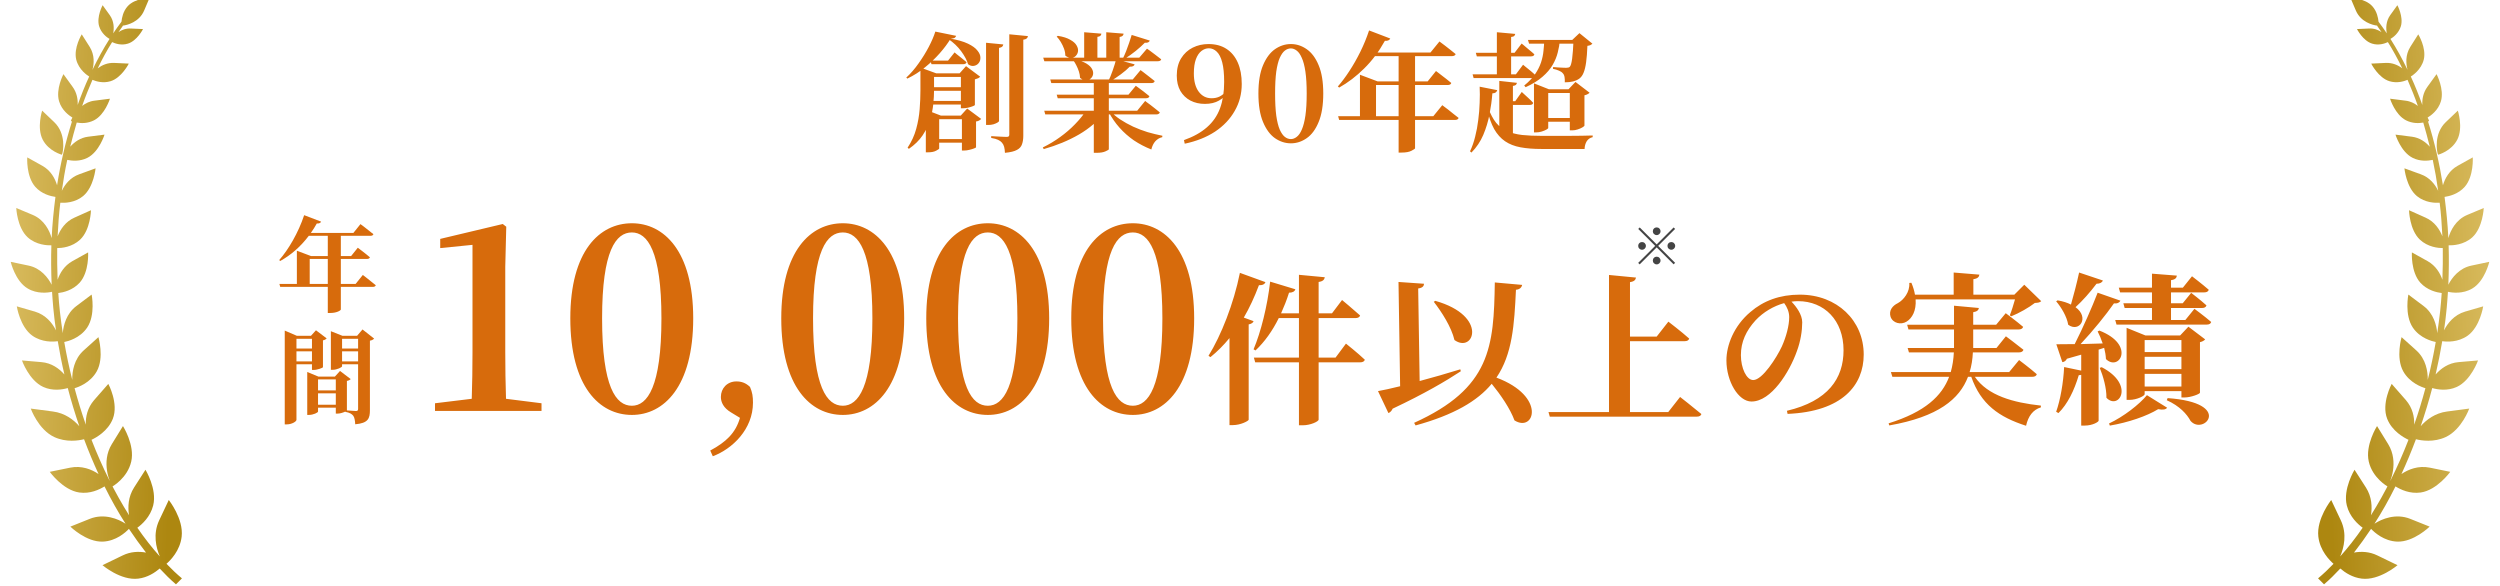 <svg width="584" height="137" viewBox="0 0 584 137" fill="none" xmlns="http://www.w3.org/2000/svg">
<g clip-path="url(#clip0_3419_6847)">
<path d="M14.472 36.148C14.788 35.403 15.485 31.223 12.666 28.533C9.848 25.844 9.848 25.844 9.848 25.844C9.848 25.844 8.549 29.829 9.974 32.616C11.399 35.37 14.472 36.148 14.472 36.148ZM42.437 125.353C42.912 121.173 39.428 116.799 39.428 116.799C39.428 116.799 39.428 116.799 37.179 121.562C35.691 124.738 36.451 127.946 37.338 129.987C35.501 127.946 33.759 125.71 32.08 123.28C33.157 122.502 35.121 120.752 35.786 118.063C36.736 114.239 33.981 109.735 33.981 109.735C33.981 109.735 33.981 109.735 31.32 113.883C29.927 116.054 29.832 118.452 30.148 120.363C26.823 115.082 23.846 109.119 21.376 102.736C22.421 102.25 25.208 100.727 26.348 97.843C27.773 94.246 25.303 89.678 25.303 89.678C25.303 89.678 25.303 89.678 22.009 93.436C20.394 95.283 19.982 97.422 20.046 99.204C19.064 96.418 18.209 93.598 17.417 90.682C18.24 90.455 21.091 89.451 22.611 86.729C24.384 83.521 22.991 78.758 22.991 78.758C22.991 78.758 22.991 78.758 19.57 81.836C17.29 83.877 16.847 86.761 16.878 88.738C16.15 85.822 15.517 82.873 15.01 79.892C15.833 79.73 18.684 79.017 20.362 76.522C22.358 73.541 21.407 68.81 21.407 68.81C21.407 68.81 21.407 68.81 17.829 71.499C15.517 73.249 14.82 75.939 14.662 77.818C14.408 76.166 14.187 74.481 13.996 72.828C13.838 71.37 13.711 69.912 13.616 68.454C14.725 68.324 16.974 67.838 18.62 66.023C20.869 63.496 20.584 58.96 20.584 58.96C20.584 58.96 20.584 58.96 16.91 61.001C15.01 62.07 13.996 63.788 13.458 65.343C13.363 62.848 13.331 60.385 13.363 57.955C14.408 57.955 16.847 57.728 18.715 55.978C21.154 53.678 21.249 49.109 21.249 49.109C21.249 49.109 21.249 49.109 17.417 50.826C15.263 51.766 14.091 53.613 13.458 55.201C13.585 52.544 13.775 49.919 14.091 47.359C15.073 47.424 17.48 47.392 19.412 45.804C21.914 43.73 22.326 39.323 22.326 39.323C22.326 39.323 22.326 39.323 18.494 40.717C16.403 41.462 15.168 43.082 14.44 44.573C14.788 42.11 15.2 39.712 15.707 37.347C16.784 37.574 18.652 37.768 20.426 36.861C23.181 35.467 24.416 31.449 24.416 31.449C24.416 31.449 24.416 31.449 20.584 31.935C18.747 32.162 17.354 33.199 16.403 34.269C16.878 32.357 17.385 30.477 17.924 28.63C18.969 28.825 20.457 28.857 21.946 28.112C24.511 26.816 25.683 23.057 25.683 23.057C25.683 23.057 25.683 23.057 22.104 23.511C20.932 23.64 19.982 24.126 19.19 24.742C19.919 22.636 20.742 20.627 21.597 18.65C22.516 19.039 24.099 19.493 25.81 18.974C28.407 18.197 30.085 14.859 30.085 14.859C30.085 14.859 30.085 14.859 26.665 14.697C25.113 14.632 23.814 15.216 22.832 15.961C23.878 13.79 24.986 11.748 26.19 9.837C26.886 10.161 28.312 10.679 29.863 10.193C32.017 9.545 33.41 6.791 33.41 6.791C33.41 6.791 33.41 6.791 30.592 6.661C29.42 6.596 28.438 6.985 27.678 7.504C28.026 7.018 28.343 6.531 28.692 6.045V5.981C29.737 5.883 32.524 5.138 33.664 2.481C34.931 -0.5 34.931 -0.5 34.931 -0.5C34.931 -0.5 31.542 -0.435 29.832 1.444C28.755 2.643 28.47 4.134 28.375 5.073C27.71 5.948 27.076 6.855 26.443 7.795C26.665 6.629 26.665 4.976 25.651 3.55C23.973 1.217 23.973 1.217 23.973 1.217C23.973 1.217 22.516 3.907 23.149 6.11C23.656 7.763 24.954 8.735 25.588 9.091C24.163 11.327 22.832 13.757 21.597 16.317C21.977 14.891 22.136 12.85 20.964 10.971C19.095 8.022 19.095 8.022 19.095 8.022C19.095 8.022 17.163 11.165 17.797 13.887C18.399 16.317 20.457 17.646 20.837 17.872C19.855 19.979 18.969 22.215 18.145 24.515C18.209 23.187 17.955 21.664 16.974 20.303C14.82 17.322 14.82 17.322 14.82 17.322C14.82 17.322 12.951 20.854 13.806 23.673C14.44 25.779 16.118 26.978 16.91 27.464C16.72 27.82 16.593 28.112 16.562 28.274C16.562 28.274 16.657 28.306 16.815 28.371C15.327 33.069 14.155 38.092 13.331 43.276C12.856 41.689 11.874 39.842 9.911 38.74C6.364 36.764 6.364 36.764 6.364 36.764C6.364 36.764 6.079 41.17 8.232 43.633C9.753 45.35 11.843 45.836 12.951 45.998C12.54 49.141 12.223 52.349 12.065 55.622C11.589 53.905 10.354 51.345 7.662 50.211C3.799 48.591 3.799 48.591 3.799 48.591C3.799 48.591 3.989 53.159 6.459 55.428C8.454 57.242 11.083 57.339 12.001 57.307C11.906 60.321 11.938 63.399 12.065 66.51C11.241 64.889 9.531 62.621 6.649 62.038C2.5 61.163 2.5 61.163 2.5 61.163C2.5 61.163 3.545 65.667 6.459 67.384C8.676 68.713 11.146 68.389 12.159 68.162C12.255 69.426 12.318 70.657 12.445 71.921C12.603 73.671 12.825 75.42 13.078 77.17C12.255 75.517 10.703 73.541 8.169 72.796C3.925 71.564 3.925 71.564 3.925 71.564C3.925 71.564 4.654 76.328 7.536 78.401C9.816 80.022 12.476 79.859 13.49 79.698C13.933 82.322 14.44 84.914 15.042 87.474C13.838 86.113 12.065 84.785 9.658 84.59C5.129 84.201 5.129 84.201 5.129 84.201C5.129 84.201 6.776 88.868 10.101 90.391C12.318 91.395 14.598 91.006 15.833 90.65C16.625 93.696 17.544 96.677 18.525 99.561C17.227 98.07 15.168 96.482 12.35 96.126C7.187 95.445 7.187 95.445 7.187 95.445C7.187 95.445 8.929 100.338 12.666 102.088C15.453 103.384 18.335 102.93 19.634 102.606C20.679 105.393 21.819 108.115 23.023 110.74C21.407 109.638 19.064 108.698 16.372 109.249C11.621 110.221 11.621 110.221 11.621 110.221C11.621 110.221 14.693 114.498 18.525 115.049C21.059 115.406 23.213 114.369 24.416 113.623C25.936 116.702 27.583 119.618 29.325 122.34C27.646 121.238 24.353 119.845 20.964 121.206C16.435 123.02 16.435 123.02 16.435 123.02C16.435 123.02 20.172 126.682 24.036 126.52C27.108 126.39 29.325 124.381 30.117 123.539C31.415 125.483 32.745 127.33 34.107 129.08C32.46 128.788 30.529 128.82 28.628 129.76C23.941 132.028 23.941 132.028 23.941 132.028C23.941 132.028 28.185 135.658 32.27 135.171C34.456 134.912 36.166 133.778 37.306 132.806C38.541 134.135 39.808 135.398 41.106 136.5L42.5 135.107C41.265 134.07 40.061 132.936 38.889 131.704C39.808 130.894 42.057 128.658 42.437 125.353ZM26.126 103.741C23.529 107.953 25.683 112.846 26.285 113.623C26.285 113.623 29.768 111.679 30.655 107.823C31.542 103.967 28.723 99.528 28.723 99.528C28.723 99.528 28.723 99.528 26.126 103.741Z" fill="url(#paint0_linear_3419_6847)"/>
</g>
<path d="M217.803 27H225.633V27.84H217.803V27ZM216.753 17.13H225.723V17.97H216.753V17.13ZM216.753 20.37H225.723V21.21H216.753V20.37ZM216.753 23.58H225.633V24.42H216.753V23.58ZM218.073 32.49H225.933V33.33H218.073V32.49ZM216.273 27V25.65L219.783 27H219.393V34.68C219.393 34.78 219.163 34.95 218.703 35.19C218.243 35.45 217.613 35.58 216.813 35.58H216.273V27ZM224.703 27H224.433L225.933 25.35L229.203 27.78C229.123 27.88 228.973 28 228.753 28.14C228.553 28.26 228.303 28.34 228.003 28.38V34.41C228.003 34.47 227.843 34.56 227.523 34.68C227.223 34.8 226.853 34.91 226.413 35.01C225.993 35.11 225.613 35.16 225.273 35.16H224.703V27ZM224.463 17.13H224.163L225.663 15.45L228.963 17.91C228.883 18.03 228.733 18.15 228.513 18.27C228.293 18.37 228.033 18.46 227.733 18.54V24.54C227.713 24.6 227.553 24.69 227.253 24.81C226.953 24.93 226.593 25.04 226.173 25.14C225.753 25.24 225.363 25.29 225.003 25.29H224.463V17.13ZM217.353 14.16H221.463L222.993 12.24C222.993 12.24 223.143 12.37 223.443 12.63C223.763 12.87 224.143 13.17 224.583 13.53C225.023 13.87 225.423 14.2 225.783 14.52C225.703 14.84 225.433 15 224.973 15H217.593L217.353 14.16ZM221.913 9C223.673 9.3 225.073 9.7 226.113 10.2C227.153 10.7 227.893 11.24 228.333 11.82C228.793 12.38 229.023 12.92 229.023 13.44C229.043 13.96 228.903 14.4 228.603 14.76C228.323 15.1 227.953 15.31 227.493 15.39C227.033 15.47 226.583 15.34 226.143 15C225.883 14.1 225.353 13.1 224.553 12C223.753 10.9 222.733 9.93 221.493 9.09L221.913 9ZM215.013 17.13V16.83V15.78L218.703 17.13H218.193V21.06C218.193 22.04 218.133 23.13 218.013 24.33C217.893 25.51 217.643 26.73 217.263 27.99C216.883 29.23 216.303 30.44 215.523 31.62C214.743 32.78 213.673 33.83 212.313 34.77L212.013 34.5C212.933 33.12 213.603 31.66 214.023 30.12C214.443 28.58 214.713 27.04 214.833 25.5C214.953 23.94 215.013 22.47 215.013 21.09V17.13ZM222.063 9.03C221.403 10.13 220.563 11.26 219.543 12.42C218.523 13.58 217.373 14.68 216.093 15.72C214.833 16.76 213.453 17.64 211.953 18.36L211.713 18.12C212.753 17.16 213.713 16.05 214.593 14.79C215.493 13.53 216.283 12.25 216.963 10.95C217.643 9.65 218.153 8.46 218.493 7.38L223.353 8.37C223.293 8.57 223.173 8.73 222.993 8.85C222.813 8.95 222.503 9.01 222.063 9.03ZM230.343 9.99L234.363 10.38C234.343 10.58 234.263 10.75 234.123 10.89C233.983 11.03 233.733 11.13 233.373 11.19V28.26C233.373 28.36 233.243 28.49 232.983 28.65C232.743 28.79 232.433 28.92 232.053 29.04C231.673 29.14 231.293 29.19 230.913 29.19H230.343V9.99ZM235.773 8.01L240.123 8.43C240.103 8.65 240.003 8.84 239.823 9C239.663 9.14 239.403 9.23 239.043 9.27V31.71C239.043 32.47 238.943 33.13 238.743 33.69C238.563 34.25 238.173 34.69 237.573 35.01C236.973 35.35 236.033 35.58 234.753 35.7C234.733 35.18 234.673 34.72 234.573 34.32C234.473 33.94 234.303 33.61 234.063 33.33C233.843 33.07 233.543 32.85 233.163 32.67C232.803 32.49 232.263 32.34 231.543 32.22V31.8C231.543 31.8 231.693 31.81 231.993 31.83C232.293 31.85 232.653 31.87 233.073 31.89C233.513 31.91 233.923 31.93 234.303 31.95C234.703 31.97 234.983 31.98 235.143 31.98C235.383 31.98 235.543 31.94 235.623 31.86C235.723 31.78 235.773 31.64 235.773 31.44V8.01ZM243.693 13.47H266.133L267.933 11.37C267.933 11.37 268.123 11.5 268.503 11.76C268.883 12.02 269.323 12.35 269.823 12.75C270.343 13.13 270.823 13.5 271.263 13.86C271.183 14.16 270.893 14.31 270.393 14.31H243.963L243.693 13.47ZM243.933 25.86H265.653L267.513 23.58C267.513 23.58 267.623 23.67 267.843 23.85C268.083 24.01 268.383 24.23 268.743 24.51C269.103 24.77 269.473 25.06 269.853 25.38C270.233 25.68 270.593 25.97 270.933 26.25C270.893 26.41 270.793 26.53 270.633 26.61C270.493 26.69 270.313 26.73 270.093 26.73H244.173L243.933 25.86ZM245.343 18.57H264.603L266.433 16.38C266.433 16.38 266.623 16.52 267.003 16.8C267.383 17.08 267.823 17.42 268.323 17.82C268.843 18.2 269.313 18.57 269.733 18.93C269.673 19.25 269.403 19.41 268.923 19.41H245.583L245.343 18.57ZM246.843 22.11H263.613L265.323 20.04C265.323 20.04 265.503 20.17 265.863 20.43C266.223 20.69 266.653 21.01 267.153 21.39C267.653 21.77 268.103 22.13 268.503 22.47C268.423 22.79 268.153 22.95 267.693 22.95H247.083L246.843 22.11ZM247.113 8.37C248.353 8.57 249.323 8.88 250.023 9.3C250.743 9.7 251.233 10.14 251.493 10.62C251.773 11.1 251.883 11.56 251.823 12C251.763 12.42 251.583 12.78 251.283 13.08C251.003 13.36 250.643 13.51 250.203 13.53C249.783 13.53 249.333 13.35 248.853 12.99C248.853 12.45 248.753 11.91 248.553 11.37C248.353 10.83 248.103 10.31 247.803 9.81C247.503 9.31 247.183 8.89 246.843 8.55L247.113 8.37ZM250.953 13.92C252.153 14.12 253.083 14.42 253.743 14.82C254.403 15.22 254.853 15.65 255.093 16.11C255.333 16.55 255.413 16.98 255.333 17.4C255.253 17.8 255.053 18.13 254.733 18.39C254.433 18.65 254.063 18.78 253.623 18.78C253.203 18.76 252.763 18.56 252.303 18.18C252.283 17.7 252.193 17.21 252.033 16.71C251.873 16.21 251.673 15.73 251.433 15.27C251.213 14.81 250.963 14.41 250.683 14.07L250.953 13.92ZM264.363 8.16L268.593 9.48C268.533 9.66 268.403 9.8 268.203 9.9C268.023 9.98 267.763 10.01 267.423 9.99C266.863 10.57 266.153 11.21 265.293 11.91C264.453 12.59 263.593 13.2 262.713 13.74H262.263C262.523 13.22 262.783 12.64 263.043 12C263.303 11.34 263.543 10.68 263.763 10.02C264.003 9.34 264.203 8.72 264.363 8.16ZM260.733 13.86L265.053 15.03C264.933 15.43 264.553 15.61 263.913 15.57C263.373 16.13 262.673 16.73 261.813 17.37C260.973 17.99 260.143 18.54 259.323 19.02H258.873C259.233 18.3 259.583 17.45 259.923 16.47C260.263 15.49 260.533 14.62 260.733 13.86ZM253.263 7.53L257.283 7.86C257.263 8.06 257.183 8.23 257.043 8.37C256.903 8.49 256.673 8.57 256.353 8.61V13.74H253.263V7.53ZM258.423 7.53L262.473 7.86C262.453 8.06 262.373 8.23 262.233 8.37C262.113 8.49 261.883 8.58 261.543 8.64V13.74H258.423V7.53ZM253.683 25.89H257.883V26.37C256.463 28.29 254.523 29.97 252.063 31.41C249.603 32.83 246.853 33.97 243.813 34.83L243.603 34.44C245.043 33.74 246.393 32.93 247.653 32.01C248.933 31.09 250.083 30.1 251.103 29.04C252.143 27.98 253.003 26.93 253.683 25.89ZM259.323 25.89C259.943 26.59 260.713 27.25 261.633 27.87C262.573 28.49 263.593 29.06 264.693 29.58C265.793 30.08 266.923 30.51 268.083 30.87C269.263 31.21 270.413 31.49 271.533 31.71L271.503 32.04C270.883 32.18 270.343 32.5 269.883 33C269.443 33.5 269.133 34.14 268.953 34.92C267.493 34.34 266.133 33.63 264.873 32.79C263.633 31.93 262.513 30.94 261.513 29.82C260.513 28.7 259.663 27.46 258.963 26.1L259.323 25.89ZM255.513 18.99H259.023V34.86C259.023 34.96 258.773 35.12 258.273 35.34C257.773 35.58 257.063 35.7 256.143 35.7H255.513V18.99ZM276.753 33.57L276.573 32.73C278.773 31.95 280.563 30.95 281.943 29.73C283.343 28.51 284.363 27.03 285.003 25.29C285.643 23.55 285.963 21.5 285.963 19.14C285.963 17.24 285.813 15.72 285.513 14.58C285.213 13.42 284.783 12.58 284.223 12.06C283.683 11.54 283.073 11.28 282.393 11.28C281.773 11.28 281.193 11.49 280.653 11.91C280.113 12.33 279.683 12.97 279.363 13.83C279.043 14.69 278.883 15.8 278.883 17.16C278.883 18.98 279.263 20.4 280.023 21.42C280.783 22.44 281.783 22.95 283.023 22.95C283.723 22.95 284.343 22.82 284.883 22.56C285.443 22.28 285.963 21.86 286.443 21.3L287.103 21.51H286.803C286.363 22.31 285.683 22.97 284.763 23.49C283.863 24.01 282.763 24.27 281.463 24.27C280.203 24.27 279.073 24.01 278.073 23.49C277.093 22.97 276.313 22.22 275.733 21.24C275.173 20.24 274.893 19.05 274.893 17.67C274.893 16.07 275.233 14.72 275.913 13.62C276.593 12.52 277.493 11.69 278.613 11.13C279.733 10.57 280.963 10.29 282.303 10.29C283.943 10.29 285.333 10.66 286.473 11.4C287.633 12.14 288.523 13.21 289.143 14.61C289.763 16.01 290.073 17.68 290.073 19.62C290.073 21.92 289.523 24.02 288.423 25.92C287.343 27.82 285.813 29.43 283.833 30.75C281.853 32.05 279.493 32.99 276.753 33.57ZM301.554 33.48C300.234 33.48 298.994 33.08 297.834 32.28C296.694 31.48 295.764 30.22 295.044 28.5C294.324 26.78 293.964 24.56 293.964 21.84C293.964 19.14 294.324 16.94 295.044 15.24C295.764 13.54 296.694 12.29 297.834 11.49C298.994 10.69 300.234 10.29 301.554 10.29C302.874 10.29 304.104 10.69 305.244 11.49C306.404 12.29 307.334 13.54 308.034 15.24C308.754 16.94 309.114 19.14 309.114 21.84C309.114 24.56 308.754 26.78 308.034 28.5C307.334 30.22 306.404 31.48 305.244 32.28C304.104 33.08 302.874 33.48 301.554 33.48ZM301.554 32.49C302.014 32.49 302.464 32.32 302.904 31.98C303.364 31.64 303.764 31.07 304.104 30.27C304.464 29.45 304.744 28.36 304.944 27C305.144 25.62 305.244 23.9 305.244 21.84C305.244 19.8 305.144 18.1 304.944 16.74C304.744 15.38 304.464 14.31 304.104 13.53C303.764 12.73 303.364 12.16 302.904 11.82C302.464 11.48 302.014 11.31 301.554 11.31C301.054 11.31 300.584 11.48 300.144 11.82C299.704 12.16 299.304 12.73 298.944 13.53C298.604 14.31 298.334 15.38 298.134 16.74C297.954 18.08 297.864 19.78 297.864 21.84C297.864 23.9 297.954 25.62 298.134 27C298.334 28.38 298.604 29.47 298.944 30.27C299.304 31.07 299.704 31.64 300.144 31.98C300.584 32.32 301.054 32.49 301.554 32.49ZM312.587 27.15H334.817L336.917 24.57C336.917 24.57 337.047 24.67 337.307 24.87C337.567 25.05 337.887 25.29 338.267 25.59C338.667 25.89 339.077 26.22 339.497 26.58C339.937 26.92 340.347 27.24 340.727 27.54C340.647 27.86 340.357 28.02 339.857 28.02H312.827L312.587 27.15ZM326.717 12.27H330.557V34.65C330.537 34.75 330.257 34.94 329.717 35.22C329.177 35.5 328.407 35.64 327.407 35.64H326.717V12.27ZM319.727 19.02H333.497L335.447 16.59C335.447 16.59 335.567 16.68 335.807 16.86C336.047 17.04 336.357 17.28 336.737 17.58C337.117 17.86 337.507 18.16 337.907 18.48C338.307 18.8 338.677 19.1 339.017 19.38C338.937 19.7 338.657 19.86 338.177 19.86H319.727V19.02ZM317.687 19.02V17.46L321.827 19.02H321.437V27.72H317.687V19.02ZM319.817 7.11L324.767 9C324.687 9.18 324.547 9.32 324.347 9.42C324.147 9.52 323.867 9.56 323.507 9.54C322.107 12.06 320.487 14.22 318.647 16.02C316.827 17.82 314.887 19.3 312.827 20.46L312.527 20.19C313.407 19.19 314.297 18 315.197 16.62C316.117 15.22 316.977 13.71 317.777 12.09C318.577 10.47 319.257 8.81 319.817 7.11ZM319.847 12.27H334.157L336.257 9.69C336.257 9.69 336.377 9.78 336.617 9.96C336.857 10.14 337.177 10.38 337.577 10.68C337.977 10.98 338.387 11.3 338.807 11.64C339.247 11.98 339.657 12.31 340.037 12.63C339.997 12.79 339.897 12.91 339.737 12.99C339.577 13.07 339.397 13.11 339.197 13.11H319.427L319.847 12.27ZM349.757 21.06C349.697 21.28 349.577 21.46 349.397 21.6C349.237 21.72 348.977 21.79 348.617 21.81C348.497 23.37 348.277 24.99 347.957 26.67C347.637 28.35 347.147 29.97 346.487 31.53C345.827 33.07 344.907 34.44 343.727 35.64L343.397 35.34C343.897 34.3 344.297 33.16 344.597 31.92C344.917 30.68 345.157 29.39 345.317 28.05C345.497 26.69 345.607 25.35 345.647 24.03C345.707 22.69 345.707 21.43 345.647 20.25L349.757 21.06ZM355.487 21.48C355.487 21.48 355.637 21.62 355.937 21.9C356.257 22.18 356.627 22.52 357.047 22.92C357.467 23.3 357.837 23.67 358.157 24.03C358.077 24.35 357.817 24.51 357.377 24.51H351.197V23.64H353.957L355.487 21.48ZM355.787 15.12C355.787 15.12 355.967 15.27 356.327 15.57C356.687 15.85 357.107 16.19 357.587 16.59C358.067 16.99 358.497 17.38 358.877 17.76C358.797 18.08 358.527 18.24 358.067 18.24H344.237L343.997 17.37H354.107L355.787 15.12ZM355.457 10.17C355.457 10.17 355.627 10.31 355.967 10.59C356.307 10.87 356.707 11.21 357.167 11.61C357.647 11.99 358.067 12.35 358.427 12.69C358.367 13.01 358.097 13.17 357.617 13.17H344.987L344.747 12.33H353.807L355.457 10.17ZM353.957 7.92C353.937 8.1 353.857 8.26 353.717 8.4C353.597 8.52 353.357 8.6 352.997 8.64V17.58H349.667V7.53L353.957 7.92ZM347.627 25.17C348.167 26.63 348.787 27.8 349.487 28.68C350.207 29.54 351.067 30.19 352.067 30.63C353.067 31.07 354.227 31.37 355.547 31.53C356.887 31.67 358.427 31.74 360.167 31.74C360.847 31.74 361.697 31.74 362.717 31.74C363.757 31.74 364.867 31.74 366.047 31.74C367.227 31.72 368.347 31.71 369.407 31.71C370.467 31.69 371.347 31.67 372.047 31.65V32.04C371.427 32.18 370.957 32.51 370.637 33.03C370.337 33.55 370.177 34.14 370.157 34.8C369.597 34.8 368.877 34.8 367.997 34.8C367.117 34.8 366.177 34.8 365.177 34.8C364.177 34.8 363.217 34.8 362.297 34.8C361.397 34.8 360.657 34.8 360.077 34.8C358.217 34.8 356.587 34.67 355.187 34.41C353.787 34.15 352.587 33.68 351.587 33C350.587 32.32 349.737 31.37 349.037 30.15C348.357 28.91 347.787 27.31 347.327 25.35L347.627 25.17ZM364.397 9.33C364.317 10.29 364.147 11.27 363.887 12.27C363.647 13.25 363.247 14.22 362.687 15.18C362.127 16.14 361.337 17.06 360.317 17.94C359.317 18.82 358.007 19.63 356.387 20.37L356.057 19.98C357.137 19.1 357.987 18.21 358.607 17.31C359.227 16.39 359.687 15.48 359.987 14.58C360.287 13.66 360.477 12.76 360.557 11.88C360.657 11 360.717 10.15 360.737 9.33H364.397ZM367.277 9.33L368.957 7.74L371.987 10.2C371.867 10.32 371.717 10.43 371.537 10.53C371.357 10.61 371.117 10.67 370.817 10.71C370.757 12.25 370.657 13.53 370.517 14.55C370.377 15.57 370.177 16.39 369.917 17.01C369.677 17.61 369.337 18.07 368.897 18.39C368.497 18.67 368.027 18.88 367.487 19.02C366.947 19.16 366.297 19.23 365.537 19.23C365.557 18.77 365.537 18.36 365.477 18C365.417 17.62 365.277 17.32 365.057 17.1C364.857 16.86 364.557 16.66 364.157 16.5C363.757 16.32 363.297 16.18 362.777 16.08L362.807 15.66C363.107 15.68 363.457 15.71 363.857 15.75C364.277 15.77 364.667 15.79 365.027 15.81C365.407 15.83 365.677 15.84 365.837 15.84C366.237 15.84 366.517 15.77 366.677 15.63C366.917 15.41 367.107 14.78 367.247 13.74C367.387 12.7 367.497 11.23 367.577 9.33H367.277ZM369.017 9.33V10.2H357.197L356.927 9.33H369.017ZM361.667 29.88C361.667 29.98 361.527 30.11 361.247 30.27C360.967 30.43 360.607 30.58 360.167 30.72C359.747 30.86 359.297 30.93 358.817 30.93H358.337V20.85V19.47L361.817 20.85H368.207V21.72H361.667V29.88ZM368.177 27.57V28.44H360.137V27.57H368.177ZM366.407 20.85L368.027 19.14L371.327 21.66C371.247 21.76 371.097 21.87 370.877 21.99C370.677 22.11 370.427 22.2 370.127 22.26V29.34C370.127 29.42 369.967 29.56 369.647 29.76C369.347 29.94 368.977 30.1 368.537 30.24C368.117 30.38 367.707 30.45 367.307 30.45H366.707V20.85H366.407ZM354.347 19.35C354.327 19.53 354.247 19.69 354.107 19.83C353.967 19.95 353.737 20.03 353.417 20.07V31.53C353.417 31.53 353.167 31.53 352.667 31.53C352.167 31.53 351.627 31.53 351.047 31.53H350.237V18.9L354.347 19.35Z" fill="#D76B0C"/>
<path d="M72.348 66.32H76.572V60.488H72.348V66.32ZM83.076 66.32L84.756 64.232C84.756 64.232 86.604 65.648 87.78 66.632C87.708 66.896 87.444 67.016 87.084 67.016H79.62V72.296C79.62 72.488 78.732 73.112 77.148 73.112H76.572V67.016H65.46L65.268 66.32H69.348V58.568L72.66 59.816H76.572V55.088H72.132C70.188 57.656 67.932 59.6 65.46 60.968L65.22 60.752C67.356 58.352 69.708 54.344 71.052 50.264L75.012 51.776C74.892 52.064 74.556 52.256 74.004 52.208C73.572 52.976 73.116 53.72 72.612 54.416H82.548L84.204 52.352C84.204 52.352 86.028 53.696 87.228 54.704C87.156 54.968 86.892 55.088 86.532 55.088H79.62V59.816H82.02L83.58 57.872C83.58 57.872 85.356 59.192 86.412 60.104C86.34 60.368 86.076 60.488 85.716 60.488H79.62V66.32H83.076ZM72.876 79.144H69.252V81.424H72.876V79.144ZM69.252 84.424H72.876V82.072H69.252V84.424ZM72.876 85.096H69.252V98.08C69.252 98.44 68.22 99.136 66.972 99.136H66.516V77.224L69.348 78.448H72.636L73.812 77.152L76.308 79.048C76.164 79.216 75.876 79.432 75.444 79.504V85.768C75.42 85.936 74.124 86.416 73.308 86.416H72.876V85.096ZM79.908 84.424H83.652V82.072H79.908V84.424ZM83.652 79.144H79.908V81.424H83.652V79.144ZM74.292 94.552H78.444V91.888H74.292V94.552ZM78.444 88.624H74.292V91.192H78.444V88.624ZM84.684 76.96L87.396 79.096C87.228 79.288 86.916 79.504 86.412 79.576V95.824C86.412 97.744 86.028 98.848 82.98 99.112C82.932 98.2 82.812 97.528 82.524 97.12C82.188 96.712 81.732 96.4 80.676 96.208V96.136C80.244 96.352 79.476 96.616 78.9 96.616H78.444V95.224H74.292V96.136C74.292 96.376 73.212 96.928 72.132 96.928H71.772V86.896L74.388 87.976H78.228L79.428 86.656L81.924 88.552C81.78 88.72 81.468 88.912 81.036 88.984V95.848V95.872C81.636 95.92 82.836 96.016 83.172 96.016C83.556 96.016 83.652 95.824 83.652 95.512V85.096H79.908V85.552C79.908 85.792 78.756 86.392 77.652 86.392H77.292V77.368L80.004 78.448H83.412L84.684 76.96Z" fill="#D76B0C"/>
<path d="M118.204 93.158L126.498 94.202V96H101.616V94.202L110.2 93.158C110.316 89.562 110.374 85.966 110.374 82.37V57.198L102.834 57.952V55.806L117.45 52.326L118.262 52.964L118.03 62.302V82.37C118.03 85.966 118.088 89.562 118.204 93.158ZM140.649 74.366C140.649 90.49 143.897 94.782 147.609 94.782C151.205 94.782 154.511 90.432 154.511 74.366C154.511 58.532 151.205 54.298 147.609 54.298C143.897 54.298 140.649 58.474 140.649 74.366ZM147.609 52.152C155.033 52.152 161.935 58.59 161.935 74.366C161.935 90.374 155.033 96.928 147.609 96.928C140.069 96.928 133.225 90.374 133.225 74.366C133.225 58.59 140.069 52.152 147.609 52.152ZM172.858 97.61L170.742 96.322C169.04 95.31 168.396 93.976 168.396 92.734C168.396 90.71 169.868 89.1 172.03 89.1C173.18 89.1 174.192 89.422 175.204 90.388C175.756 91.676 175.894 92.642 175.894 94.068C175.894 100.278 171.064 104.878 166.51 106.58L165.912 105.246C169.592 103.268 171.846 101.152 172.858 97.61ZM189.928 74.366C189.928 90.49 193.176 94.782 196.888 94.782C200.484 94.782 203.79 90.432 203.79 74.366C203.79 58.532 200.484 54.298 196.888 54.298C193.176 54.298 189.928 58.474 189.928 74.366ZM196.888 52.152C204.312 52.152 211.214 58.59 211.214 74.366C211.214 90.374 204.312 96.928 196.888 96.928C189.348 96.928 182.504 90.374 182.504 74.366C182.504 58.59 189.348 52.152 196.888 52.152ZM223.799 74.366C223.799 90.49 227.047 94.782 230.759 94.782C234.355 94.782 237.661 90.432 237.661 74.366C237.661 58.532 234.355 54.298 230.759 54.298C227.047 54.298 223.799 58.474 223.799 74.366ZM230.759 52.152C238.183 52.152 245.085 58.59 245.085 74.366C245.085 90.374 238.183 96.928 230.759 96.928C223.219 96.928 216.375 90.374 216.375 74.366C216.375 58.59 223.219 52.152 230.759 52.152ZM257.671 74.366C257.671 90.49 260.919 94.782 264.631 94.782C268.227 94.782 271.533 90.432 271.533 74.366C271.533 58.532 268.227 54.298 264.631 54.298C260.919 54.298 257.671 58.474 257.671 74.366ZM264.631 52.152C272.055 52.152 278.957 58.59 278.957 74.366C278.957 90.374 272.055 96.928 264.631 96.928C257.091 96.928 250.247 90.374 250.247 74.366C250.247 58.59 257.091 52.152 264.631 52.152ZM290.552 74.188L292.832 75.024C292.718 75.366 292.414 75.632 291.692 75.784V98.052C291.616 98.356 289.792 99.306 288.006 99.306H287.208V78.976C285.84 80.648 284.358 82.13 282.762 83.422L282.306 83.118C285.232 78.406 288.196 70.958 289.64 63.738L295.606 65.904C295.454 66.36 294.96 66.664 294.086 66.626C293.06 69.362 291.882 71.908 290.552 74.188ZM311.984 83.536L314.416 80.268C314.416 80.268 317.19 82.472 318.824 84.03C318.71 84.448 318.292 84.638 317.76 84.638H308.032V98.014C308.032 98.47 306.094 99.344 304.384 99.344H303.434V84.638H293.212L292.908 83.536H303.434V74.302H298.722C297.24 77.304 295.416 79.85 293.288 81.864L292.832 81.598C294.542 77.57 296.062 71.49 296.708 65.79L302.598 67.576C302.446 68.07 301.952 68.374 301.116 68.374C300.584 70.084 299.938 71.68 299.254 73.2H303.434V64.194L309.476 64.764C309.362 65.296 309.096 65.714 308.032 65.866V73.2H311.148L313.504 70.084C313.504 70.084 316.126 72.25 317.722 73.694C317.608 74.112 317.19 74.302 316.658 74.302H308.032V83.536H311.984ZM334.936 70.502L335.278 70.274C347.78 73.808 344.246 82.662 339.762 79.432C339.04 76.392 336.798 72.896 334.936 70.502ZM341.13 86.272L341.244 86.728C337.71 89.046 332.732 91.972 325.322 95.468C325.132 95.924 324.752 96.342 324.334 96.494L321.902 91.364C323.156 91.136 324.942 90.756 327.07 90.224L326.69 65.866L332.656 66.284C332.618 66.816 332.352 67.234 331.288 67.386L331.63 89.008C334.632 88.21 337.938 87.26 341.13 86.272ZM349.186 65.98L355.57 66.55C355.456 67.158 355 67.614 354.126 67.69C353.746 75.898 353.29 82.738 349.566 88.21C361.346 92.618 358.42 101.13 353.784 98.204C352.758 95.43 350.592 92.276 348.464 89.654C345.12 93.682 339.648 96.912 330.68 99.382L330.338 98.774C348.236 90.68 348.958 80.99 349.186 65.98ZM389.694 96.266L392.468 92.732C392.468 92.732 395.546 95.126 397.446 96.722C397.332 97.14 396.914 97.33 396.344 97.33H362.03L361.726 96.266H375.862V64.232L382.17 64.84C382.056 65.372 381.79 65.752 380.764 65.904V78.634H386.996L389.732 75.138C389.732 75.138 392.772 77.456 394.596 79.09C394.482 79.508 394.102 79.698 393.57 79.698H380.764V96.266H389.694ZM417.959 74.074C417.959 72.82 417.427 71.68 416.781 70.806C414.311 71.49 411.917 72.896 410.093 74.834C407.889 77.266 406.673 79.85 406.673 82.966C406.673 85.968 407.965 88.78 409.561 88.78C411.689 88.78 415.033 83.536 416.249 80.914C417.237 78.71 417.959 76.088 417.959 74.074ZM417.579 96.684L417.427 95.962C427.041 93.682 430.651 88.4 430.651 81.826C430.651 74.834 426.167 70.35 420.011 70.35C419.517 70.35 418.985 70.388 418.491 70.464C419.631 71.642 420.999 73.504 420.999 75.29C420.999 77.228 420.619 79.736 419.745 82.054C418.035 86.88 413.779 93.796 409.143 93.796C406.103 93.796 403.291 89.122 403.291 84.182C403.291 80.648 405.039 76.126 408.877 72.896C411.955 70.236 415.793 68.83 420.429 68.83C429.169 68.83 435.363 74.91 435.363 82.814C435.363 89.996 430.347 96.152 417.579 96.684ZM470.706 69.932H447.488C447.678 72.554 446.69 74.34 445.36 75.138C444.068 75.936 442.168 75.518 441.636 73.998C441.18 72.516 442.092 71.414 443.346 70.806C444.676 70.084 446.196 68.184 446.006 66.094L446.5 66.056C446.918 67.044 447.184 67.956 447.336 68.83H456.38V63.662L462.384 64.156C462.308 64.688 462.004 65.068 460.978 65.22V68.83H470.554L472.872 66.512L476.824 70.35C476.52 70.654 476.14 70.73 475.342 70.768C473.974 71.832 471.656 73.162 469.832 73.884L469.49 73.656C469.908 72.63 470.364 71.148 470.706 69.932ZM474.734 88.02H461.32C464.322 92.428 470.364 94.062 476.748 94.746V95.164C474.924 95.696 473.784 97.216 473.29 99.458C466.982 97.444 462.726 94.442 460.484 88.02H459.724C457.748 93.226 452.77 97.368 441.332 99.382L441.18 98.888C449.73 96.228 453.644 92.466 455.316 88.02H442.054L441.712 86.918H455.696C456.114 85.436 456.342 83.916 456.418 82.32H445.93L445.626 81.294H456.456V80.686V76.962H445.816L445.512 75.86H456.456V71.414L462.27 71.946C462.194 72.402 461.89 72.782 460.94 72.934V75.86H466.298L468.54 73.162C468.54 73.162 471.048 75.024 472.606 76.354C472.492 76.772 472.074 76.962 471.542 76.962H460.94V80.724V81.294H466.374L468.578 78.558C468.578 78.558 471.086 80.42 472.682 81.712C472.568 82.13 472.15 82.32 471.618 82.32H460.864C460.788 83.916 460.56 85.436 460.104 86.918H469.338L471.656 84.106C471.656 84.106 474.202 86.006 475.798 87.412C475.684 87.83 475.304 88.02 474.734 88.02ZM485.678 63.662L491.226 65.524C491.074 65.98 490.542 66.284 489.744 66.284C488.262 68.26 486.476 70.274 484.842 71.756C488.186 74.188 485.716 77.76 483.132 75.86C482.828 73.96 481.498 71.756 480.32 70.388L480.662 70.16C481.954 70.388 482.98 70.73 483.778 71.148C484.386 69.02 485.146 66.17 485.678 63.662ZM491.53 81.256L490.238 81.674V98.28C490.238 98.508 488.946 99.42 486.894 99.42H486.172V87.564C486.02 87.602 485.83 87.64 485.602 87.64C484.538 91.212 482.98 94.404 480.852 96.494L480.32 96.19C481.308 93.378 481.992 89.464 482.182 85.74L486.172 86.576V82.852C485.146 83.156 484.044 83.46 482.828 83.802C482.6 84.296 482.182 84.562 481.764 84.6L480.358 80.42C481.346 80.42 482.828 80.42 484.652 80.382C486.552 76.62 488.68 71.832 490.01 68.374L495.33 70.236C495.14 70.654 494.646 70.958 493.81 70.882C491.986 73.504 488.946 77.266 486.02 80.382C487.616 80.344 489.364 80.268 491.188 80.23C490.846 79.204 490.428 78.216 490.01 77.418L490.428 77.228C498.978 80.572 495.026 86.88 491.948 83.878C491.91 83.042 491.758 82.13 491.53 81.256ZM490.504 85.93L490.96 85.778C498.826 89.882 494.95 95.924 492.062 92.922C492.1 90.642 491.302 87.906 490.504 85.93ZM492.86 99.42L492.67 98.926C496.09 97.33 499.776 94.442 501.524 92.314L506.236 95.24C505.97 95.658 505.286 95.81 504.146 95.582C501.562 97.178 497.154 98.698 492.86 99.42ZM500.992 90.3H509.58V87.336H500.992V90.3ZM509.58 79.432H500.992V82.244H509.58V79.432ZM509.58 86.234V83.346H500.992V86.234H509.58ZM510.34 92.846H509.58V91.364H500.992V92.086C500.992 92.466 499.168 93.416 497.42 93.416H496.774V76.582L501.182 78.368H509.276L511.214 76.316L515.128 79.28C514.9 79.546 514.482 79.812 513.912 79.926V91.744C513.874 92.048 511.746 92.846 510.34 92.846ZM506.16 93.492L506.35 92.998C521.892 94.1 514.748 101.852 511.708 98.318C510.872 96.76 509.2 94.86 506.16 93.492ZM510.492 74.758L512.62 72.136C512.62 72.136 515.052 73.922 516.534 75.214C516.42 75.632 516.04 75.822 515.508 75.822H494.418L494.114 74.758H502.702V71.946H496.318L496.014 70.844H502.702V68.298H495.254L494.95 67.196H502.702V63.928L508.516 64.384C508.44 64.916 508.174 65.296 507.148 65.448V67.196H509.922L512.05 64.536C512.05 64.536 514.444 66.36 515.964 67.69C515.85 68.108 515.47 68.298 514.938 68.298H507.148V70.844H509.884L511.86 68.412C511.86 68.412 514.064 70.084 515.432 71.338C515.318 71.756 514.938 71.946 514.406 71.946H507.148V74.758H510.492Z" fill="#D76B0C"/>
<g clip-path="url(#clip1_3419_6847)">
<path d="M569.529 36.148C569.212 35.403 568.515 31.223 571.334 28.533C574.152 25.844 574.152 25.844 574.152 25.844C574.152 25.844 575.451 29.829 574.026 32.616C572.601 35.37 569.529 36.148 569.529 36.148ZM541.563 125.353C541.088 121.173 544.572 116.799 544.572 116.799C544.572 116.799 544.572 116.799 546.821 121.562C548.309 124.738 547.549 127.946 546.662 129.987C548.499 127.946 550.241 125.71 551.92 123.28C550.843 122.502 548.879 120.752 548.214 118.063C547.264 114.239 550.019 109.735 550.019 109.735C550.019 109.735 550.019 109.735 552.68 113.883C554.073 116.054 554.168 118.452 553.852 120.363C557.177 115.082 560.154 109.119 562.624 102.736C561.579 102.25 558.792 100.727 557.652 97.843C556.227 94.246 558.697 89.678 558.697 89.678C558.697 89.678 558.697 89.678 561.991 93.436C563.606 95.283 564.018 97.422 563.954 99.204C564.936 96.418 565.791 93.598 566.583 90.682C565.76 90.455 562.909 89.451 561.389 86.729C559.616 83.521 561.009 78.758 561.009 78.758C561.009 78.758 561.009 78.758 564.43 81.836C566.71 83.877 567.153 86.761 567.122 88.738C567.85 85.822 568.483 82.873 568.99 79.892C568.167 79.73 565.316 79.017 563.638 76.522C561.643 73.541 562.593 68.81 562.593 68.81C562.593 68.81 562.593 68.81 566.171 71.499C568.483 73.249 569.18 75.939 569.338 77.818C569.592 76.166 569.814 74.481 570.004 72.828C570.162 71.37 570.289 69.912 570.384 68.454C569.275 68.324 567.027 67.838 565.38 66.023C563.131 63.496 563.416 58.96 563.416 58.96C563.416 58.96 563.416 58.96 567.09 61.001C568.99 62.07 570.004 63.788 570.542 65.343C570.637 62.848 570.669 60.385 570.637 57.955C569.592 57.955 567.153 57.728 565.285 55.978C562.846 53.678 562.751 49.109 562.751 49.109C562.751 49.109 562.751 49.109 566.583 50.826C568.737 51.766 569.909 53.613 570.542 55.201C570.415 52.544 570.225 49.919 569.909 47.359C568.927 47.424 566.52 47.392 564.588 45.804C562.086 43.73 561.674 39.323 561.674 39.323C561.674 39.323 561.674 39.323 565.506 40.717C567.597 41.462 568.832 43.082 569.56 44.573C569.212 42.11 568.8 39.712 568.293 37.347C567.217 37.574 565.348 37.768 563.574 36.861C560.819 35.467 559.584 31.449 559.584 31.449C559.584 31.449 559.584 31.449 563.416 31.935C565.253 32.162 566.646 33.199 567.597 34.269C567.122 32.357 566.615 30.477 566.076 28.63C565.031 28.825 563.543 28.857 562.054 28.112C559.489 26.816 558.317 23.057 558.317 23.057C558.317 23.057 558.317 23.057 561.896 23.511C563.068 23.64 564.018 24.126 564.81 24.742C564.081 22.636 563.258 20.627 562.403 18.65C561.484 19.039 559.901 19.493 558.19 18.974C555.593 18.197 553.915 14.859 553.915 14.859C553.915 14.859 553.915 14.859 557.335 14.697C558.887 14.632 560.186 15.216 561.167 15.961C560.122 13.79 559.014 11.748 557.81 9.837C557.114 10.161 555.688 10.679 554.137 10.193C551.983 9.545 550.589 6.791 550.589 6.791C550.589 6.791 550.589 6.791 553.408 6.661C554.58 6.596 555.562 6.985 556.322 7.504C555.973 7.018 555.657 6.531 555.308 6.045V5.981C554.263 5.883 551.476 5.138 550.336 2.481C549.069 -0.5 549.069 -0.5 549.069 -0.5C549.069 -0.5 552.458 -0.435 554.168 1.444C555.245 2.643 555.53 4.134 555.625 5.073C556.29 5.948 556.924 6.855 557.557 7.795C557.335 6.629 557.335 4.976 558.349 3.55C560.027 1.217 560.027 1.217 560.027 1.217C560.027 1.217 561.484 3.907 560.851 6.11C560.344 7.763 559.046 8.735 558.412 9.091C559.837 11.327 561.167 13.757 562.403 16.317C562.023 14.891 561.864 12.85 563.036 10.971C564.905 8.022 564.905 8.022 564.905 8.022C564.905 8.022 566.837 11.165 566.203 13.887C565.601 16.317 563.543 17.646 563.163 17.872C564.144 19.979 565.031 22.215 565.855 24.515C565.791 23.187 566.045 21.664 567.027 20.303C569.18 17.322 569.18 17.322 569.18 17.322C569.18 17.322 571.049 20.854 570.194 23.673C569.56 25.779 567.882 26.978 567.09 27.464C567.28 27.82 567.407 28.112 567.438 28.274C567.438 28.274 567.343 28.306 567.185 28.371C568.673 33.069 569.845 38.092 570.669 43.276C571.144 41.689 572.125 39.842 574.089 38.74C577.636 36.764 577.636 36.764 577.636 36.764C577.636 36.764 577.921 41.17 575.768 43.633C574.247 45.35 572.157 45.836 571.049 45.998C571.46 49.141 571.777 52.349 571.935 55.622C572.411 53.905 573.646 51.345 576.338 50.211C580.202 48.591 580.202 48.591 580.202 48.591C580.202 48.591 580.011 53.159 577.541 55.428C575.546 57.242 572.917 57.339 571.999 57.307C572.094 60.321 572.062 63.399 571.935 66.51C572.759 64.889 574.469 62.621 577.351 62.038C581.5 61.163 581.5 61.163 581.5 61.163C581.5 61.163 580.455 65.667 577.541 67.384C575.324 68.713 572.854 68.389 571.84 68.162C571.745 69.426 571.682 70.657 571.555 71.921C571.397 73.671 571.175 75.42 570.922 77.17C571.745 75.517 573.297 73.541 575.831 72.796C580.075 71.564 580.075 71.564 580.075 71.564C580.075 71.564 579.346 76.328 576.464 78.401C574.184 80.022 571.524 79.859 570.51 79.698C570.067 82.322 569.56 84.914 568.958 87.474C570.162 86.113 571.935 84.785 574.342 84.59C578.871 84.201 578.871 84.201 578.871 84.201C578.871 84.201 577.224 88.868 573.899 90.391C571.682 91.395 569.402 91.006 568.167 90.65C567.375 93.696 566.456 96.677 565.475 99.561C566.773 98.07 568.832 96.482 571.65 96.126C576.813 95.445 576.813 95.445 576.813 95.445C576.813 95.445 575.071 100.338 571.334 102.088C568.547 103.384 565.665 102.93 564.366 102.606C563.321 105.393 562.181 108.115 560.977 110.74C562.593 109.638 564.936 108.698 567.628 109.249C572.379 110.221 572.379 110.221 572.379 110.221C572.379 110.221 569.307 114.498 565.475 115.049C562.941 115.406 560.787 114.369 559.584 113.623C558.064 116.702 556.417 119.618 554.675 122.34C556.354 121.238 559.647 119.845 563.036 121.206C567.565 123.02 567.565 123.02 567.565 123.02C567.565 123.02 563.828 126.682 559.964 126.52C556.892 126.39 554.675 124.381 553.883 123.539C552.585 125.483 551.255 127.33 549.893 129.08C551.54 128.788 553.471 128.82 555.372 129.76C560.059 132.028 560.059 132.028 560.059 132.028C560.059 132.028 555.815 135.658 551.73 135.171C549.544 134.912 547.834 133.778 546.694 132.806C545.459 134.135 544.192 135.398 542.894 136.5L541.5 135.107C542.735 134.07 543.939 132.936 545.11 131.704C544.192 130.894 541.943 128.658 541.563 125.353ZM557.874 103.741C560.471 107.953 558.317 112.846 557.715 113.623C557.715 113.623 554.232 111.679 553.345 107.823C552.458 103.967 555.277 99.528 555.277 99.528C555.277 99.528 555.277 99.528 557.874 103.741Z" fill="url(#paint1_linear_3419_6847)"/>
</g>
<path d="M387 54.92C386.752 54.92 386.54 54.832 386.364 54.656C386.188 54.48 386.1 54.268 386.1 54.02C386.1 53.772 386.188 53.56 386.364 53.384C386.54 53.208 386.752 53.12 387 53.12C387.248 53.12 387.46 53.208 387.636 53.384C387.812 53.56 387.9 53.772 387.9 54.02C387.9 54.268 387.812 54.48 387.636 54.656C387.46 54.832 387.248 54.92 387 54.92ZM387 57.092L390.96 53.132L391.308 53.48L387.348 57.44L391.308 61.4L390.96 61.748L387 57.788L383.028 61.76L382.68 61.412L386.652 57.44L382.692 53.48L383.04 53.132L387 57.092ZM384.48 57.44C384.48 57.688 384.392 57.9 384.216 58.076C384.04 58.252 383.828 58.34 383.58 58.34C383.332 58.34 383.12 58.252 382.944 58.076C382.768 57.9 382.68 57.688 382.68 57.44C382.68 57.192 382.768 56.98 382.944 56.804C383.12 56.628 383.332 56.54 383.58 56.54C383.828 56.54 384.04 56.628 384.216 56.804C384.392 56.98 384.48 57.192 384.48 57.44ZM389.52 57.44C389.52 57.192 389.608 56.98 389.784 56.804C389.96 56.628 390.172 56.54 390.42 56.54C390.668 56.54 390.88 56.628 391.056 56.804C391.232 56.98 391.32 57.192 391.32 57.44C391.32 57.688 391.232 57.9 391.056 58.076C390.88 58.252 390.668 58.34 390.42 58.34C390.172 58.34 389.96 58.252 389.784 58.076C389.608 57.9 389.52 57.688 389.52 57.44ZM387 59.96C387.248 59.96 387.46 60.048 387.636 60.224C387.812 60.4 387.9 60.612 387.9 60.86C387.9 61.108 387.812 61.32 387.636 61.496C387.46 61.672 387.248 61.76 387 61.76C386.752 61.76 386.54 61.672 386.364 61.496C386.188 61.32 386.1 61.108 386.1 60.86C386.1 60.612 386.188 60.4 386.364 60.224C386.54 60.048 386.752 59.96 387 59.96Z" fill="#444444"/>
<defs>
<linearGradient id="paint0_linear_3419_6847" x1="5.948" y1="-0.5" x2="44.166" y2="1.04" gradientUnits="userSpaceOnUse">
<stop stop-color="#D7B95B"/>
<stop offset="1" stop-color="#AD8710"/>
</linearGradient>
<linearGradient id="paint1_linear_3419_6847" x1="578.052" y1="-0.5" x2="539.834" y2="1.04" gradientUnits="userSpaceOnUse">
<stop stop-color="#D7B95B"/>
<stop offset="1" stop-color="#AD8710"/>
</linearGradient>
<clipPath id="clip0_3419_6847">
<rect width="40" height="137" fill="white" transform="translate(2.5)"/>
</clipPath>
<clipPath id="clip1_3419_6847">
<rect width="40" height="137" fill="white" transform="translate(541.5)"/>
</clipPath>
</defs>
</svg>

